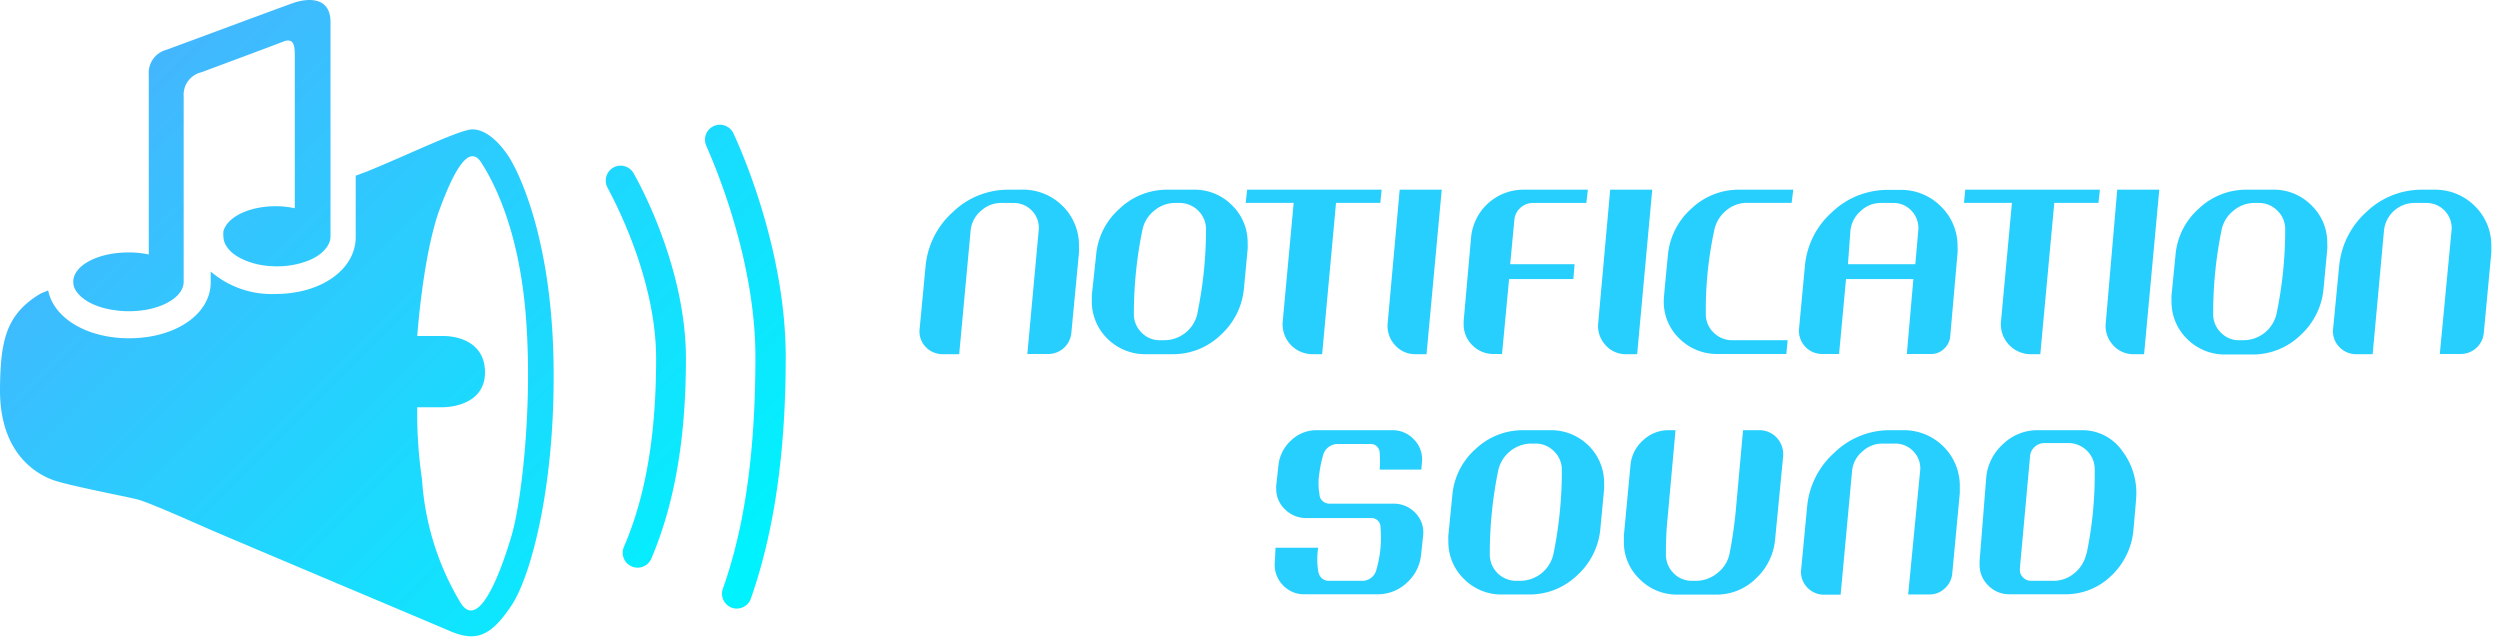 <svg id="レイヤー_1" data-name="レイヤー 1" xmlns="http://www.w3.org/2000/svg" xmlns:xlink="http://www.w3.org/1999/xlink" viewBox="0 0 245 63"><defs><style>.cls-1{fill:#27cffe;}.cls-2{fill:url(#名称未設定グラデーション_8);}.cls-3{fill:url(#名称未設定グラデーション_8-2);}.cls-4{fill:url(#名称未設定グラデーション_8-3);}.cls-5{fill:url(#名称未設定グラデーション_8-4);}</style><linearGradient id="名称未設定グラデーション_8" x1="9.35" y1="-16.37" x2="77.6" y2="51.88" gradientUnits="userSpaceOnUse"><stop offset="0" stop-color="#4facfe"/><stop offset="1" stop-color="#00f2fe"/></linearGradient><linearGradient id="名称未設定グラデーション_8-2" x1="13.22" y1="-22.23" x2="81.66" y2="46.21" xlink:href="#名称未設定グラデーション_8"/><linearGradient id="名称未設定グラデーション_8-3" x1="3.4" y1="-1.61" x2="67.15" y2="62.14" xlink:href="#名称未設定グラデーション_8"/><linearGradient id="名称未設定グラデーション_8-4" x1="0.87" y1="4.86" x2="63.07" y2="67.06" xlink:href="#名称未設定グラデーション_8"/></defs><path class="cls-1" d="M100,18.59H98.83a7.79,7.79,0,0,0-5.44,2.18,8.11,8.11,0,0,0-2.68,5.29l-.58,6.11a2.19,2.19,0,0,0,.56,1.8,2.29,2.29,0,0,0,1.74.74H94l1.12-12.1a2.83,2.83,0,0,1,1-1.93,2.89,2.89,0,0,1,2-.79h1.17a2.46,2.46,0,0,1,1.87.79,2.38,2.38,0,0,1,.63,1.92l-1.11,12.09,2.09,0a2.27,2.27,0,0,0,2.22-2.05l.75-7.89c0-.19,0-.39,0-.58a5.4,5.4,0,0,0-1.62-4A5.49,5.49,0,0,0,100,18.59Z"/><path class="cls-1" d="M117,18.59h-2.6a6.71,6.71,0,0,0-4.68,1.86A6.82,6.82,0,0,0,107.42,25L107,28.91c0,.19,0,.37,0,.55a5.07,5.07,0,0,0,1.53,3.73,5.21,5.21,0,0,0,3.8,1.52h2.6a6.69,6.69,0,0,0,4.67-1.86,7,7,0,0,0,2.3-4.52l.37-3.93a5.46,5.46,0,0,0,0-.56,5.06,5.06,0,0,0-1.54-3.73A5.13,5.13,0,0,0,117,18.59Zm.35,12.12a3.33,3.33,0,0,1-3.22,2.63h-.37a2.45,2.45,0,0,1-1.88-.74,2.51,2.51,0,0,1-.76-1.85,40.78,40.78,0,0,1,.84-8.24,3.23,3.23,0,0,1,1.15-1.86,3.14,3.14,0,0,1,2.07-.76h.37a2.56,2.56,0,0,1,1.88.76,2.53,2.53,0,0,1,.76,1.85A40.51,40.51,0,0,1,117.34,30.71Z"/><path class="cls-1" d="M125.71,31.47a2.93,2.93,0,0,0,3,3.24h.86l1.36-14.83h4.34l.13-1.29H122.22l-.14,1.29h4.7Z"/><path class="cls-1" d="M136,31.59a2.78,2.78,0,0,0,.69,2.21,2.63,2.63,0,0,0,2.06.91h1.05l1.49-16.12-4.12,0Z"/><path class="cls-1" d="M146.37,34.69h.83l.69-7.34h6.3l.12-1.46H148l.41-4.38a1.83,1.83,0,0,1,1.78-1.62h5.27l.15-1.3h-6.44a5.15,5.15,0,0,0-5,4.64l-.73,8.23a2.48,2.48,0,0,0,0,.29,2.82,2.82,0,0,0,.86,2.09A2.85,2.85,0,0,0,146.37,34.69Z"/><path class="cls-1" d="M160.44,34.71l1.48-16.12-4.12,0-1.17,13a2.78,2.78,0,0,0,.69,2.21,2.63,2.63,0,0,0,2.06.91Z"/><path class="cls-1" d="M165.75,20.45a6.93,6.93,0,0,0-2.29,4.5c-.27,2.76-.41,4.26-.41,4.49a5,5,0,0,0,1.54,3.75,5.21,5.21,0,0,0,3.77,1.5h6.7l.13-1.35H169.8a2.56,2.56,0,0,1-1.87-.75,2.49,2.49,0,0,1-.76-1.85,36.88,36.88,0,0,1,.84-8.23,3.36,3.36,0,0,1,1.17-1.89,3.13,3.13,0,0,1,2.07-.74h4.33l.16-1.29h-5.31A6.71,6.71,0,0,0,165.75,20.45Z"/><path class="cls-1" d="M178.65,34.69h1.58l.68-7.34h6.6l-.64,7.34h2.38a1.77,1.77,0,0,0,1.26-.5,1.89,1.89,0,0,0,.61-1.2l.72-8.22a3.27,3.27,0,0,0,0-.54,5.4,5.4,0,0,0-1.63-4,5.48,5.48,0,0,0-4-1.62H185a7.86,7.86,0,0,0-5.46,2.18,8,8,0,0,0-2.66,5.29l-.57,6.09a2.27,2.27,0,0,0,2.31,2.52Zm2.69-12.06a2.92,2.92,0,0,1,1-1.94,2.83,2.83,0,0,1,2-.8h1.17a2.39,2.39,0,0,1,1.85.8,2.46,2.46,0,0,1,.63,1.94l-.29,3.26h-6.6Z"/><path class="cls-1" d="M196.1,31.47a2.93,2.93,0,0,0,3,3.24h.85l1.37-14.83h4.33l.14-1.29H192.6l-.13,1.29h4.7Z"/><path class="cls-1" d="M206.37,31.59a2.78,2.78,0,0,0,.69,2.21,2.63,2.63,0,0,0,2.06.91h1l1.49-16.12-4.12,0Z"/><path class="cls-1" d="M222.76,18.59h-2.6a6.71,6.71,0,0,0-4.68,1.86A6.81,6.81,0,0,0,213.2,25l-.39,3.94a5.15,5.15,0,0,0,0,.55,5.07,5.07,0,0,0,1.53,3.73,5.2,5.2,0,0,0,3.8,1.52h2.59a6.71,6.71,0,0,0,4.68-1.86,7,7,0,0,0,2.29-4.52l.37-3.93a3.6,3.6,0,0,0,0-.56,5.05,5.05,0,0,0-1.53-3.73A5.16,5.16,0,0,0,222.76,18.59Zm.35,12.12a3.33,3.33,0,0,1-3.22,2.63h-.37a2.43,2.43,0,0,1-1.87-.74,2.51,2.51,0,0,1-.76-1.85,40.77,40.77,0,0,1,.83-8.24,3.19,3.19,0,0,1,1.16-1.86,3.14,3.14,0,0,1,2.07-.76h.37a2.53,2.53,0,0,1,1.87.76,2.49,2.49,0,0,1,.76,1.85A40.51,40.51,0,0,1,223.11,30.71Z"/><path class="cls-1" d="M242.55,20.21a5.49,5.49,0,0,0-4-1.62h-1.19a7.82,7.82,0,0,0-5.45,2.18,8.14,8.14,0,0,0-2.67,5.29l-.59,6.11a2.2,2.2,0,0,0,.57,1.8,2.26,2.26,0,0,0,1.74.74h1.56l1.11-12.1a3,3,0,0,1,2.95-2.72h1.17a2.46,2.46,0,0,1,2.5,2.71L239.1,34.69l2.08,0a2.27,2.27,0,0,0,2.23-2.05l.74-7.89c0-.19,0-.39,0-.58A5.4,5.4,0,0,0,242.55,20.21Z"/><path class="cls-1" d="M136.55,49.36h-6.21a1.05,1.05,0,0,1-.73-.26.93.93,0,0,1-.3-.67,6.12,6.12,0,0,1,0-2.14,10.81,10.81,0,0,1,.41-1.85,1.48,1.48,0,0,1,1.42-.93h3.07a.89.89,0,0,1,1,.9,11.12,11.12,0,0,1,0,1.61h4.08l.06-.74a2.73,2.73,0,0,0-.77-2.2,2.83,2.83,0,0,0-2.16-.92H129a3.55,3.55,0,0,0-2.47,1,3.82,3.82,0,0,0-1.24,2.42l-.22,2a2,2,0,0,0,0,.35,2.75,2.75,0,0,0,.87,2,2.94,2.94,0,0,0,2.12.84h6.23a.89.89,0,0,1,1,.91,11.32,11.32,0,0,1-.43,4.24,1.41,1.41,0,0,1-1.4,1h-3.24a1,1,0,0,1-.72-.29,1.17,1.17,0,0,1-.32-.69,7.51,7.51,0,0,1,0-2.26H125L124.94,55a2.87,2.87,0,0,0,.74,2.3,2.84,2.84,0,0,0,2.2.94H135a4.14,4.14,0,0,0,2.88-1.14,4.22,4.22,0,0,0,1.39-2.78l.2-1.86a2.71,2.71,0,0,0-.76-2.19A2.87,2.87,0,0,0,136.55,49.36Z"/><path class="cls-1" d="M151.89,42.16h-2.6A6.71,6.71,0,0,0,144.61,44a6.83,6.83,0,0,0-2.28,4.52l-.39,3.94a5.15,5.15,0,0,0,0,.55,5.05,5.05,0,0,0,1.53,3.73,5.15,5.15,0,0,0,3.79,1.52h2.6a6.71,6.71,0,0,0,4.68-1.86,7,7,0,0,0,2.29-4.52l.37-3.92a3.82,3.82,0,0,0,0-.57,5.07,5.07,0,0,0-1.53-3.73A5.2,5.2,0,0,0,151.89,42.16Zm.35,12.12A3.35,3.35,0,0,1,149,56.92h-.37a2.58,2.58,0,0,1-2.63-2.6,40.77,40.77,0,0,1,.83-8.24,3.36,3.36,0,0,1,3.23-2.61l.37,0a2.53,2.53,0,0,1,1.87.76,2.51,2.51,0,0,1,.76,1.85A40.51,40.51,0,0,1,152.24,54.28Z"/><path class="cls-1" d="M172.36,42.16h-1.54l-.67,7.4a43.32,43.32,0,0,1-.66,4.72,3.19,3.19,0,0,1-1.16,1.86,3.31,3.31,0,0,1-2.08.78h-.37a2.47,2.47,0,0,1-1.87-.75,2.55,2.55,0,0,1-.75-1.87,32.6,32.6,0,0,1,.16-3.49l.78-8.65h-.7a3.58,3.58,0,0,0-2.49,1,3.68,3.68,0,0,0-1.22,2.41l-.65,6.91c0,.18,0,.36,0,.54a5,5,0,0,0,1.54,3.73,5.13,5.13,0,0,0,3.79,1.52h3.73a5.44,5.44,0,0,0,3.89-1.59,5.93,5.93,0,0,0,1.87-3.81l.78-8.07a2.37,2.37,0,0,0-.58-1.86A2.29,2.29,0,0,0,172.36,42.16Z"/><path class="cls-1" d="M186.42,42.16h-1.2a7.76,7.76,0,0,0-5.44,2.19,8.08,8.08,0,0,0-2.68,5.28l-.58,6.12a2.17,2.17,0,0,0,.56,1.79,2.25,2.25,0,0,0,1.74.74h1.56l1.12-12.1a2.81,2.81,0,0,1,1-1.92,2.85,2.85,0,0,1,2-.79h1.18a2.42,2.42,0,0,1,1.86.79,2.36,2.36,0,0,1,.63,1.92L187,58.26l2.09,0a2.16,2.16,0,0,0,1.49-.59,2.2,2.2,0,0,0,.74-1.46l.74-7.88c0-.2,0-.39,0-.59a5.42,5.42,0,0,0-1.62-4A5.49,5.49,0,0,0,186.42,42.16Z"/><path class="cls-1" d="M204,42.16h-4.31a4.83,4.83,0,0,0-3.39,1.36,5,5,0,0,0-1.65,3.28L194,55a2.66,2.66,0,0,0,0,.3,2.82,2.82,0,0,0,.86,2.09,2.86,2.86,0,0,0,2.11.85h5.44a6.39,6.39,0,0,0,4.55-1.87A7,7,0,0,0,209.07,52c.19-2.07.29-3.26.29-3.55a6.8,6.8,0,0,0-1.41-4.3A4.75,4.75,0,0,0,204,42.16Zm.45,12.14a3.31,3.31,0,0,1-1.16,1.87,3.15,3.15,0,0,1-2.06.75h-2.17a1.09,1.09,0,0,1-.8-.33,1,1,0,0,1-.31-.79v-.13l1-11a1.35,1.35,0,0,1,.47-.89,1.37,1.37,0,0,1,.92-.36h2.3a2.57,2.57,0,0,1,1.88.75,2.5,2.5,0,0,1,.76,1.86A37.88,37.88,0,0,1,204.48,54.3Z"/><path class="cls-2" d="M60.09,16.43a1.47,1.47,0,0,0-.53,2c0,.08,4.74,8.28,4.74,16.71,0,7.43-1,13.46-3.16,18.46a1.46,1.46,0,0,0,2.69,1.14c2.28-5.36,3.39-11.77,3.39-19.6,0-9.23-4.93-17.82-5.14-18.18A1.46,1.46,0,0,0,60.09,16.43Z"/><path class="cls-3" d="M71.87,13.06a1.46,1.46,0,0,0-2.64,1.25c0,.1,4.8,10.21,4.8,20.66,0,9.13-1,16.57-3.19,22.73a1.46,1.46,0,0,0,.89,1.86,1.34,1.34,0,0,0,.48.08,1.46,1.46,0,0,0,1.38-1C75.85,52.19,77,44.43,77,35,77,23.85,72.07,13.49,71.87,13.06Z"/><path class="cls-4" d="M7.87,29a2,2,0,0,0,.27.23,4,4,0,0,0,.66.43,6.68,6.68,0,0,0,1.24.49,9.19,9.19,0,0,0,1,.22l.52.07a9.56,9.56,0,0,0,1.09.06,10.36,10.36,0,0,0,1.6-.13C16.42,30,18,28.9,18,27.61V23.25h0V9.42a2.25,2.25,0,0,1,1.75-2.34c1-.38,6.81-2.53,8-3s1.14.65,1.14,1.66V20.41a8.6,8.6,0,0,0-1.88-.2c-2.4,0-4.41.9-5,2.14,0,0,0,0,0,0a2.08,2.08,0,0,0-.12.32l0,.09a2.33,2.33,0,0,0,0,.37,1.88,1.88,0,0,0,.19.8l.11.19a2.84,2.84,0,0,0,.59.67,3.55,3.55,0,0,0,.31.23,5.29,5.29,0,0,0,.53.31l.41.19a7.8,7.8,0,0,0,1.55.45,9.75,9.75,0,0,0,1.56.13,8.34,8.34,0,0,0,2.94-.51,4.64,4.64,0,0,0,.78-.36,3.66,3.66,0,0,0,1.12-.94,2.39,2.39,0,0,0,.31-.56,1.72,1.72,0,0,0,.1-.6s0-.06,0-.09h0V2.18c0-2.61-2.36-2.33-3.61-1.9s-11.2,4.14-12.47,4.6A2.33,2.33,0,0,0,14.58,7.3V24.5h0v.44a9.43,9.43,0,0,0-2-.2c-3,0-5.4,1.28-5.4,2.87h0a1.63,1.63,0,0,0,.24.85A2.75,2.75,0,0,0,7.87,29Z"/><path class="cls-5" d="M49.73,15.16c-.95-1.38-2.21-2.5-3.45-2.48S40,15.17,36,16.79l-1.14.43v6c0,3.19-3.38,5.59-7.87,5.59a9.17,9.17,0,0,1-6.34-2.2v1.05c0,3.13-3.45,5.49-8,5.49-4.17,0-7.4-2-7.93-4.69L4,28.76C.5,30.82.06,33.55,0,38c-.09,6.62,3.8,8.58,5.37,9.1s7,1.57,8.05,1.83,4.66,1.87,7.06,2.92,21,8.87,23.63,10,4.06.4,6-2.49,4.39-12,4.13-24.2S50.69,16.54,49.73,15.16Zm.5,37C49.35,55.24,47,62.21,45.09,59a26.77,26.77,0,0,1-3.73-12,44.35,44.35,0,0,1-.47-7.09H43.3c1.44,0,4.23-.57,4.23-3.42s-2.48-3.56-4.09-3.56-2.55,0-2.55,0,.56-8,2.21-12.46,3-6.21,4.07-4.53,3.66,6.26,4.36,15S51.1,49,50.23,52.13Z"/></svg>